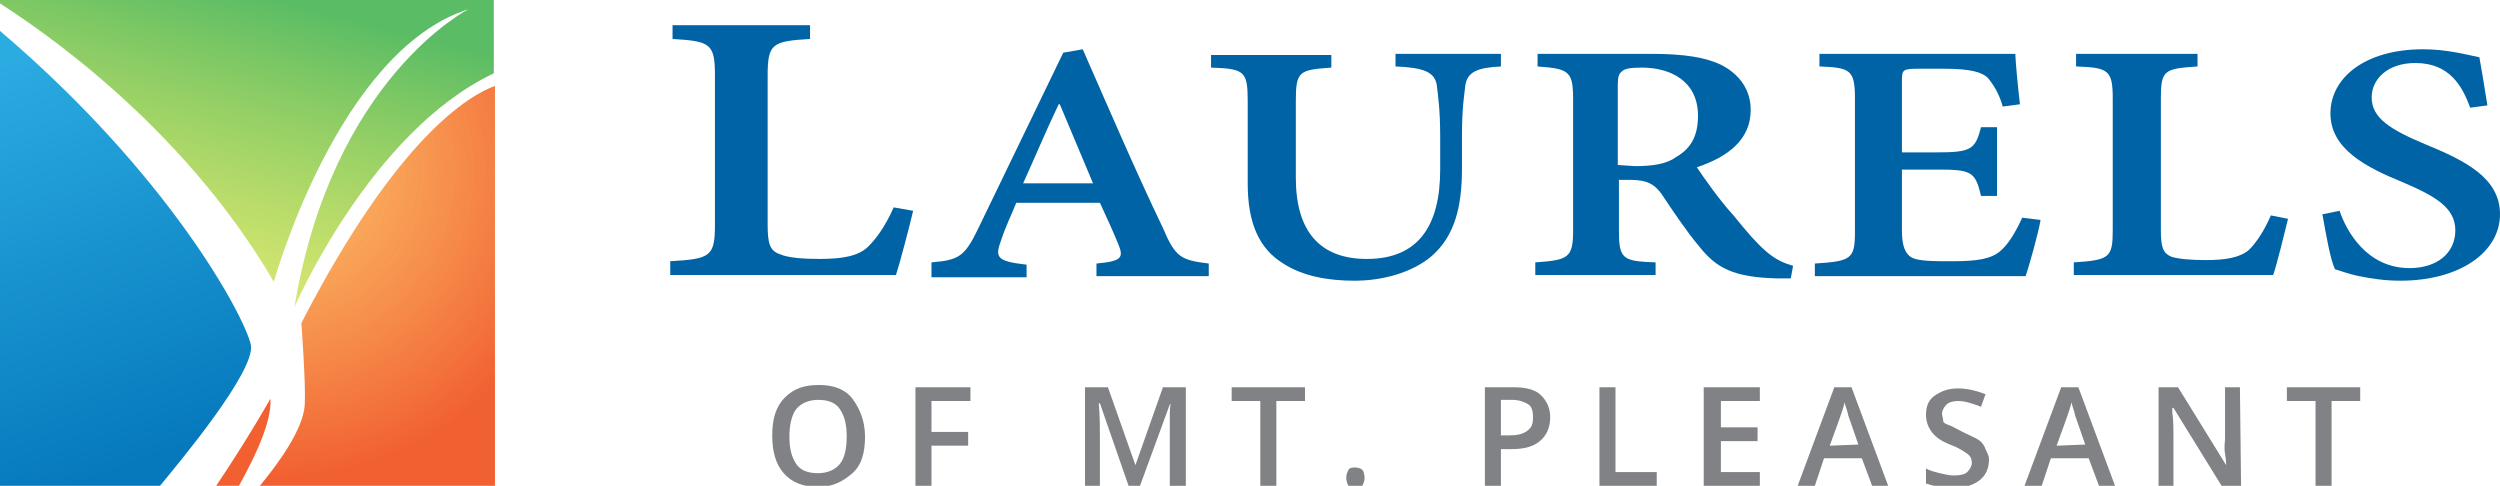 <?xml version="1.0" encoding="utf-8"?>
<!-- Generator: Adobe Illustrator 27.4.1, SVG Export Plug-In . SVG Version: 6.00 Build 0)  -->
<svg version="1.1" id="Layer_1" xmlns="http://www.w3.org/2000/svg" xmlns:xlink="http://www.w3.org/1999/xlink" x="0px" y="0px"
	 viewBox="0 0 218.2 42.4" style="enable-background:new 0 0 218.2 42.4;" xml:space="preserve">
<style type="text/css">
	.st0{fill:#0063A6;}
	.st1{fill:#808285;}
	.st2{opacity:0.96;fill:#F15A29;enable-background:new    ;}
	.st3{fill:url(#SVGID_1_);}
	.st4{fill:url(#SVGID_00000101085592551602026760000002404167719396969106_);}
	.st5{opacity:0.96;fill:url(#SVGID_00000139986361602677304670000003317504577240917692_);enable-background:new    ;}
</style>
<path class="st0" d="M79.7,18.4c-0.3,1.3-1.2,4.7-1.5,5.6H58.5v-1.2c3.5-0.2,3.9-0.4,3.9-3.2v-13c0-2.8-0.4-3-3.7-3.2V2.2h12v1.2
	C67.4,3.6,67,3.8,67,6.6v13c0,1.7,0.2,2.3,1.1,2.6c0.7,0.3,2,0.4,3.4,0.4c1.9,0,3.4-0.2,4.3-1.1c0.7-0.7,1.5-1.8,2.2-3.4L79.7,18.4
	L79.7,18.4z"/>
<path class="st0" d="M95.7,24.1V23c2.2-0.2,2.4-0.5,1.9-1.7c-0.4-1-1-2.3-1.6-3.6h-7.3c-0.4,1-0.9,2-1.3,3.2
	c-0.6,1.6-0.4,1.9,2.2,2.2v1.1h-8.3v-1.3c2.4-0.2,2.9-0.5,4.1-3l7.4-15.3l1.7-0.3c2.2,5,4.6,10.6,7,15.6c1.1,2.6,1.6,2.8,4,3.1v1.1
	L95.7,24.1L95.7,24.1z M92.5,9.1h-0.1c-1.1,2.3-2.1,4.7-3.1,6.9h6.1L92.5,9.1z"/>
<path class="st0" d="M131,5.8c-2.1,0.1-2.9,0.5-3.1,1.6c-0.1,0.9-0.3,2-0.3,4.5v2.8c0,3.3-0.6,5.9-2.7,7.7c-1.7,1.4-4.2,2.1-6.7,2.1
	c-2.3,0-4.5-0.4-6.2-1.5c-2.1-1.3-3.1-3.5-3.1-7V8.8c0-2.6-0.3-2.8-3.2-2.9V4.8h10.5v1.1c-2.8,0.2-3.1,0.3-3.1,2.9v6.7
	c0,4.7,2.1,7.1,6.2,7.1c4.5,0,6.4-2.9,6.4-7.8v-2.9c0-2.4-0.2-3.6-0.3-4.5c-0.2-1.1-1.1-1.5-3.6-1.6V4.7h9.2L131,5.8L131,5.8z"/>
<path class="st0" d="M156.3,24.3c-0.4,0-0.8,0-1.2,0c-3.8-0.1-5.3-0.9-6.8-2.8c-1.1-1.3-2.3-3.1-3.3-4.6c-0.6-0.8-1.2-1.2-2.7-1.2
	h-1v4.4c0,2.5,0.3,2.7,3.2,2.8V24H134v-1.1c2.9-0.2,3.3-0.4,3.3-2.8V8.6c0-2.4-0.4-2.6-3.1-2.8V4.7h9.9c2.9,0,4.8,0.3,6.2,1
	c1.5,0.8,2.5,2.1,2.5,3.9c0,2.6-2,4.1-4.7,5c0.6,0.9,2,2.9,3.2,4.2c1.3,1.6,2,2.4,2.8,3.1c0.9,0.8,1.7,1.1,2.4,1.3L156.3,24.3
	L156.3,24.3z M142.7,14.5c1.6,0,2.8-0.2,3.6-0.8c1.4-0.8,1.9-2,1.9-3.6c0-3.1-2.5-4.2-4.9-4.2c-1,0-1.5,0.1-1.7,0.3
	c-0.3,0.2-0.4,0.5-0.4,1.2v7L142.7,14.5L142.7,14.5z"/>
<path class="st0" d="M178.1,19.2c-0.2,1.2-1,4-1.3,4.9h-18.4V23c3.2-0.2,3.5-0.4,3.5-2.8V8.6c0-2.5-0.4-2.7-3.1-2.8V4.7h17.1
	c0,0.5,0.2,2.7,0.4,4.4l-1.5,0.2c-0.3-1.1-0.8-1.9-1.3-2.5C173,6.3,172,6,169.7,6h-2.3c-1.3,0-1.4,0.1-1.4,1v6.3h2.9
	c3.1,0,3.5-0.2,4-2.2h1.4v6h-1.4c-0.5-2.2-0.9-2.3-4-2.3H166v5.3c0,1.4,0.3,2.1,0.9,2.4c0.6,0.3,1.9,0.3,3.5,0.3
	c2.2,0,3.4-0.2,4.2-0.9c0.7-0.6,1.3-1.6,1.9-2.9L178.1,19.2L178.1,19.2z"/>
<path class="st0" d="M199.7,19.1c-0.3,1.2-1,4.1-1.3,4.9H181v-1.1c3.1-0.2,3.4-0.4,3.4-2.8V8.6c0-2.5-0.4-2.7-3.2-2.8V4.7h10.6v1.1
	c-2.9,0.2-3.2,0.3-3.2,2.8v11.5c0,1.5,0.2,2,0.9,2.3c0.6,0.2,1.7,0.3,3,0.3c1.7,0,3-0.2,3.8-0.9c0.6-0.6,1.3-1.6,1.9-3L199.7,19.1
	L199.7,19.1z"/>
<path class="st0" d="M215.6,9.4c-0.7-1.9-1.8-3.9-4.8-3.9c-2.4,0-3.8,1.4-3.8,3c0,1.8,1.6,2.8,4.7,4.1c3.4,1.4,6.5,2.9,6.5,6.1
	c0,3.3-3.5,5.8-8.7,5.8c-1.4,0-2.6-0.2-3.6-0.4s-1.7-0.5-2.1-0.6c-0.4-0.8-0.8-3.1-1.1-4.8l1.5-0.3c0.6,1.8,2.4,5,6.1,5
	c2.4,0,4-1.3,4-3.3s-1.8-3-4.6-4.2c-3.2-1.3-6.3-2.9-6.3-6s3-5.6,8.1-5.6c2.1,0,3.9,0.5,4.9,0.7c0.2,1.1,0.4,2.3,0.7,4.2L215.6,9.4
	L215.6,9.4z"/>
<path class="st1" d="M75.5,38.1c0,1.4-0.3,2.5-1.1,3.2s-1.7,1.2-3,1.2s-2.3-0.4-3-1.2s-1-1.9-1-3.3s0.3-2.5,1.1-3.3
	c0.8-0.8,1.7-1.1,3-1.1s2.3,0.4,2.9,1.2S75.5,36.7,75.5,38.1L75.5,38.1z M68.9,38.1c0,1.1,0.2,1.8,0.6,2.4s1.1,0.8,1.9,0.8
	s1.5-0.3,1.9-0.8s0.6-1.3,0.6-2.4s-0.2-1.8-0.6-2.4s-1.1-0.8-1.9-0.8s-1.5,0.3-1.9,0.8S68.9,37.1,68.9,38.1z"/>
<path class="st1" d="M81.3,42.4h-1.4v-8.6h4.8V35h-3.4v2.7h3.2v1.2h-3.2L81.3,42.4L81.3,42.4z"/>
<path class="st1" d="M98.5,42.4L96,35.2h-0.1c0.1,1.1,0.1,2.1,0.1,3v4.2h-1.3v-8.6h2l2.4,6.8l0,0l2.4-6.8h2v8.6h-1.4v-4.2
	c0-0.4,0-1,0-1.7s0-1.1,0.1-1.2h-0.1l-2.6,7.1L98.5,42.4L98.5,42.4z"/>
<path class="st1" d="M111.4,42.4H110V35h-2.5v-1.2h6.4V35h-2.5V42.4z"/>
<path class="st1" d="M117.5,41.7c0-0.3,0.1-0.5,0.2-0.7s0.4-0.2,0.6-0.2s0.5,0.1,0.6,0.2s0.2,0.4,0.2,0.7s-0.1,0.5-0.2,0.7
	s-0.4,0.2-0.6,0.2s-0.5-0.1-0.6-0.2S117.5,41.9,117.5,41.7L117.5,41.7z"/>
<path class="st1" d="M135.3,36.4c0,0.9-0.3,1.6-0.9,2.1c-0.6,0.5-1.4,0.7-2.5,0.7H131v3.2h-1.4v-8.6h2.5c1.1,0,1.9,0.2,2.4,0.7
	S135.3,35.6,135.3,36.4L135.3,36.4z M131,38h0.7c0.7,0,1.2-0.1,1.6-0.4c0.4-0.3,0.5-0.6,0.5-1.2c0-0.5-0.1-0.9-0.4-1.1
	s-0.8-0.4-1.4-0.4h-1L131,38L131,38z"/>
<path class="st1" d="M139.6,42.4v-8.6h1.4v7.4h3.6v1.2H139.6z"/>
<path class="st1" d="M153.6,42.4h-4.9v-8.6h4.9V35h-3.4v2.3h3.2v1.2h-3.2v2.7h3.4V42.4L153.6,42.4z"/>
<path class="st1" d="M163.4,42.4l-0.9-2.4h-3.3l-0.8,2.4h-1.5l3.2-8.6h1.5l3.2,8.6H163.4L163.4,42.4z M162.2,38.8l-0.8-2.3
	c-0.1-0.2-0.1-0.4-0.2-0.7c-0.1-0.3-0.2-0.6-0.2-0.7c-0.1,0.5-0.3,1-0.5,1.6l-0.8,2.2L162.2,38.8L162.2,38.8z"/>
<path class="st1" d="M173.6,40.1c0,0.8-0.3,1.4-0.8,1.8s-1.3,0.7-2.3,0.7s-1.8-0.2-2.4-0.4v-1.3c0.4,0.2,0.8,0.3,1.2,0.4
	s0.9,0.2,1.2,0.2c0.6,0,1-0.1,1.2-0.3c0.2-0.2,0.4-0.5,0.4-0.8s-0.1-0.6-0.4-0.8s-0.7-0.5-1.5-0.8c-0.8-0.3-1.3-0.7-1.6-1.1
	c-0.3-0.4-0.5-0.9-0.5-1.5c0-0.7,0.2-1.3,0.8-1.7s1.2-0.6,2-0.6c0.8,0,1.6,0.2,2.4,0.5l-0.4,1.1c-0.8-0.3-1.4-0.5-2-0.5
	c-0.4,0-0.8,0.1-1,0.3c-0.2,0.2-0.4,0.5-0.4,0.8c0,0.2,0.1,0.4,0.1,0.6s0.2,0.3,0.5,0.4c0.3,0.1,0.6,0.3,1.2,0.6
	c0.6,0.3,1.1,0.5,1.4,0.7s0.5,0.5,0.6,0.8S173.6,39.7,173.6,40.1L173.6,40.1z"/>
<path class="st1" d="M183.2,42.4l-0.9-2.4H179l-0.8,2.4h-1.5l3.2-8.6h1.5l3.2,8.6H183.2L183.2,42.4z M182,38.8l-0.8-2.3
	c-0.1-0.2-0.1-0.4-0.2-0.7c-0.1-0.3-0.2-0.6-0.2-0.7c-0.1,0.5-0.3,1-0.5,1.6l-0.8,2.2L182,38.8L182,38.8z"/>
<path class="st1" d="M195.6,42.4h-1.7l-4.2-6.8h-0.1V36c0.1,0.7,0.1,1.4,0.1,2v4.4h-1.3v-8.6h1.7l4.2,6.8l0,0c0-0.1,0-0.4-0.1-1
	s0-1,0-1.3v-4.5h1.3L195.6,42.4L195.6,42.4z"/>
<path class="st1" d="M203.5,42.4h-1.4V35h-2.5v-1.2h6.4V35h-2.5L203.5,42.4L203.5,42.4z"/>
<path class="st2" d="M23.6,34.8c0,0-1.9,3.4-4.8,7.7h2C21.4,41.4,23.8,37.2,23.6,34.8z"/>
<linearGradient id="SVGID_1_" gradientUnits="userSpaceOnUse" x1="22.816" y1="112.346" x2="14.736" y2="143.336" gradientTransform="matrix(1 0 0 1 0 -114)">
	<stop  offset="4.000000e-02" style="stop-color:#57BB61;stop-opacity:0.98"/>
	<stop  offset="1" style="stop-color:#DBE120;stop-opacity:0.6"/>
</linearGradient>
<path class="st3" d="M23.9,24.6c0,0,5.6-20.2,17-23.8c0,0-11.9,6-15.2,26c0,0,6.6-15.3,17.4-20.4V0H0v0.3
	C3.1,2.3,15.8,10.7,23.9,24.6L23.9,24.6z"/>
<linearGradient id="SVGID_00000142177848523848825970000018028981882391518131_" gradientUnits="userSpaceOnUse" x1="12.518" y1="154.527" x2="-7.242" y2="101.237" gradientTransform="matrix(1 0 0 1 0 -114)">
	<stop  offset="0" style="stop-color:#0076BB;stop-opacity:0.98"/>
	<stop  offset="0.66" style="stop-color:#27AAE1;stop-opacity:0.98"/>
</linearGradient>
<path style="fill:url(#SVGID_00000142177848523848825970000018028981882391518131_);" d="M21.9,30.1C21.3,27.5,14.7,15.2,0,2.7v39.9
	h13.8C15.7,40.3,22.3,32.4,21.9,30.1L21.9,30.1z"/>
<radialGradient id="SVGID_00000027605483910381004420000016010651514726509983_" cx="-8.661" cy="562.497" r="38.04" gradientTransform="matrix(0.7 0 0 0.7 30.21 -378.88)" gradientUnits="userSpaceOnUse">
	<stop  offset="0" style="stop-color:#FBB040;stop-opacity:0.8"/>
	<stop  offset="1" style="stop-color:#F15A29"/>
</radialGradient>
<path style="opacity:0.96;fill:url(#SVGID_00000027605483910381004420000016010651514726509983_);enable-background:new    ;" d="
	M43.2,7.5c-2.2,0.8-8.5,4.4-16.9,20.7c0,0,0.4,5.2,0.3,7.1c-0.1,2.2-2.5,5.4-4,7.2h20.6V7.5L43.2,7.5z"/>
</svg>
